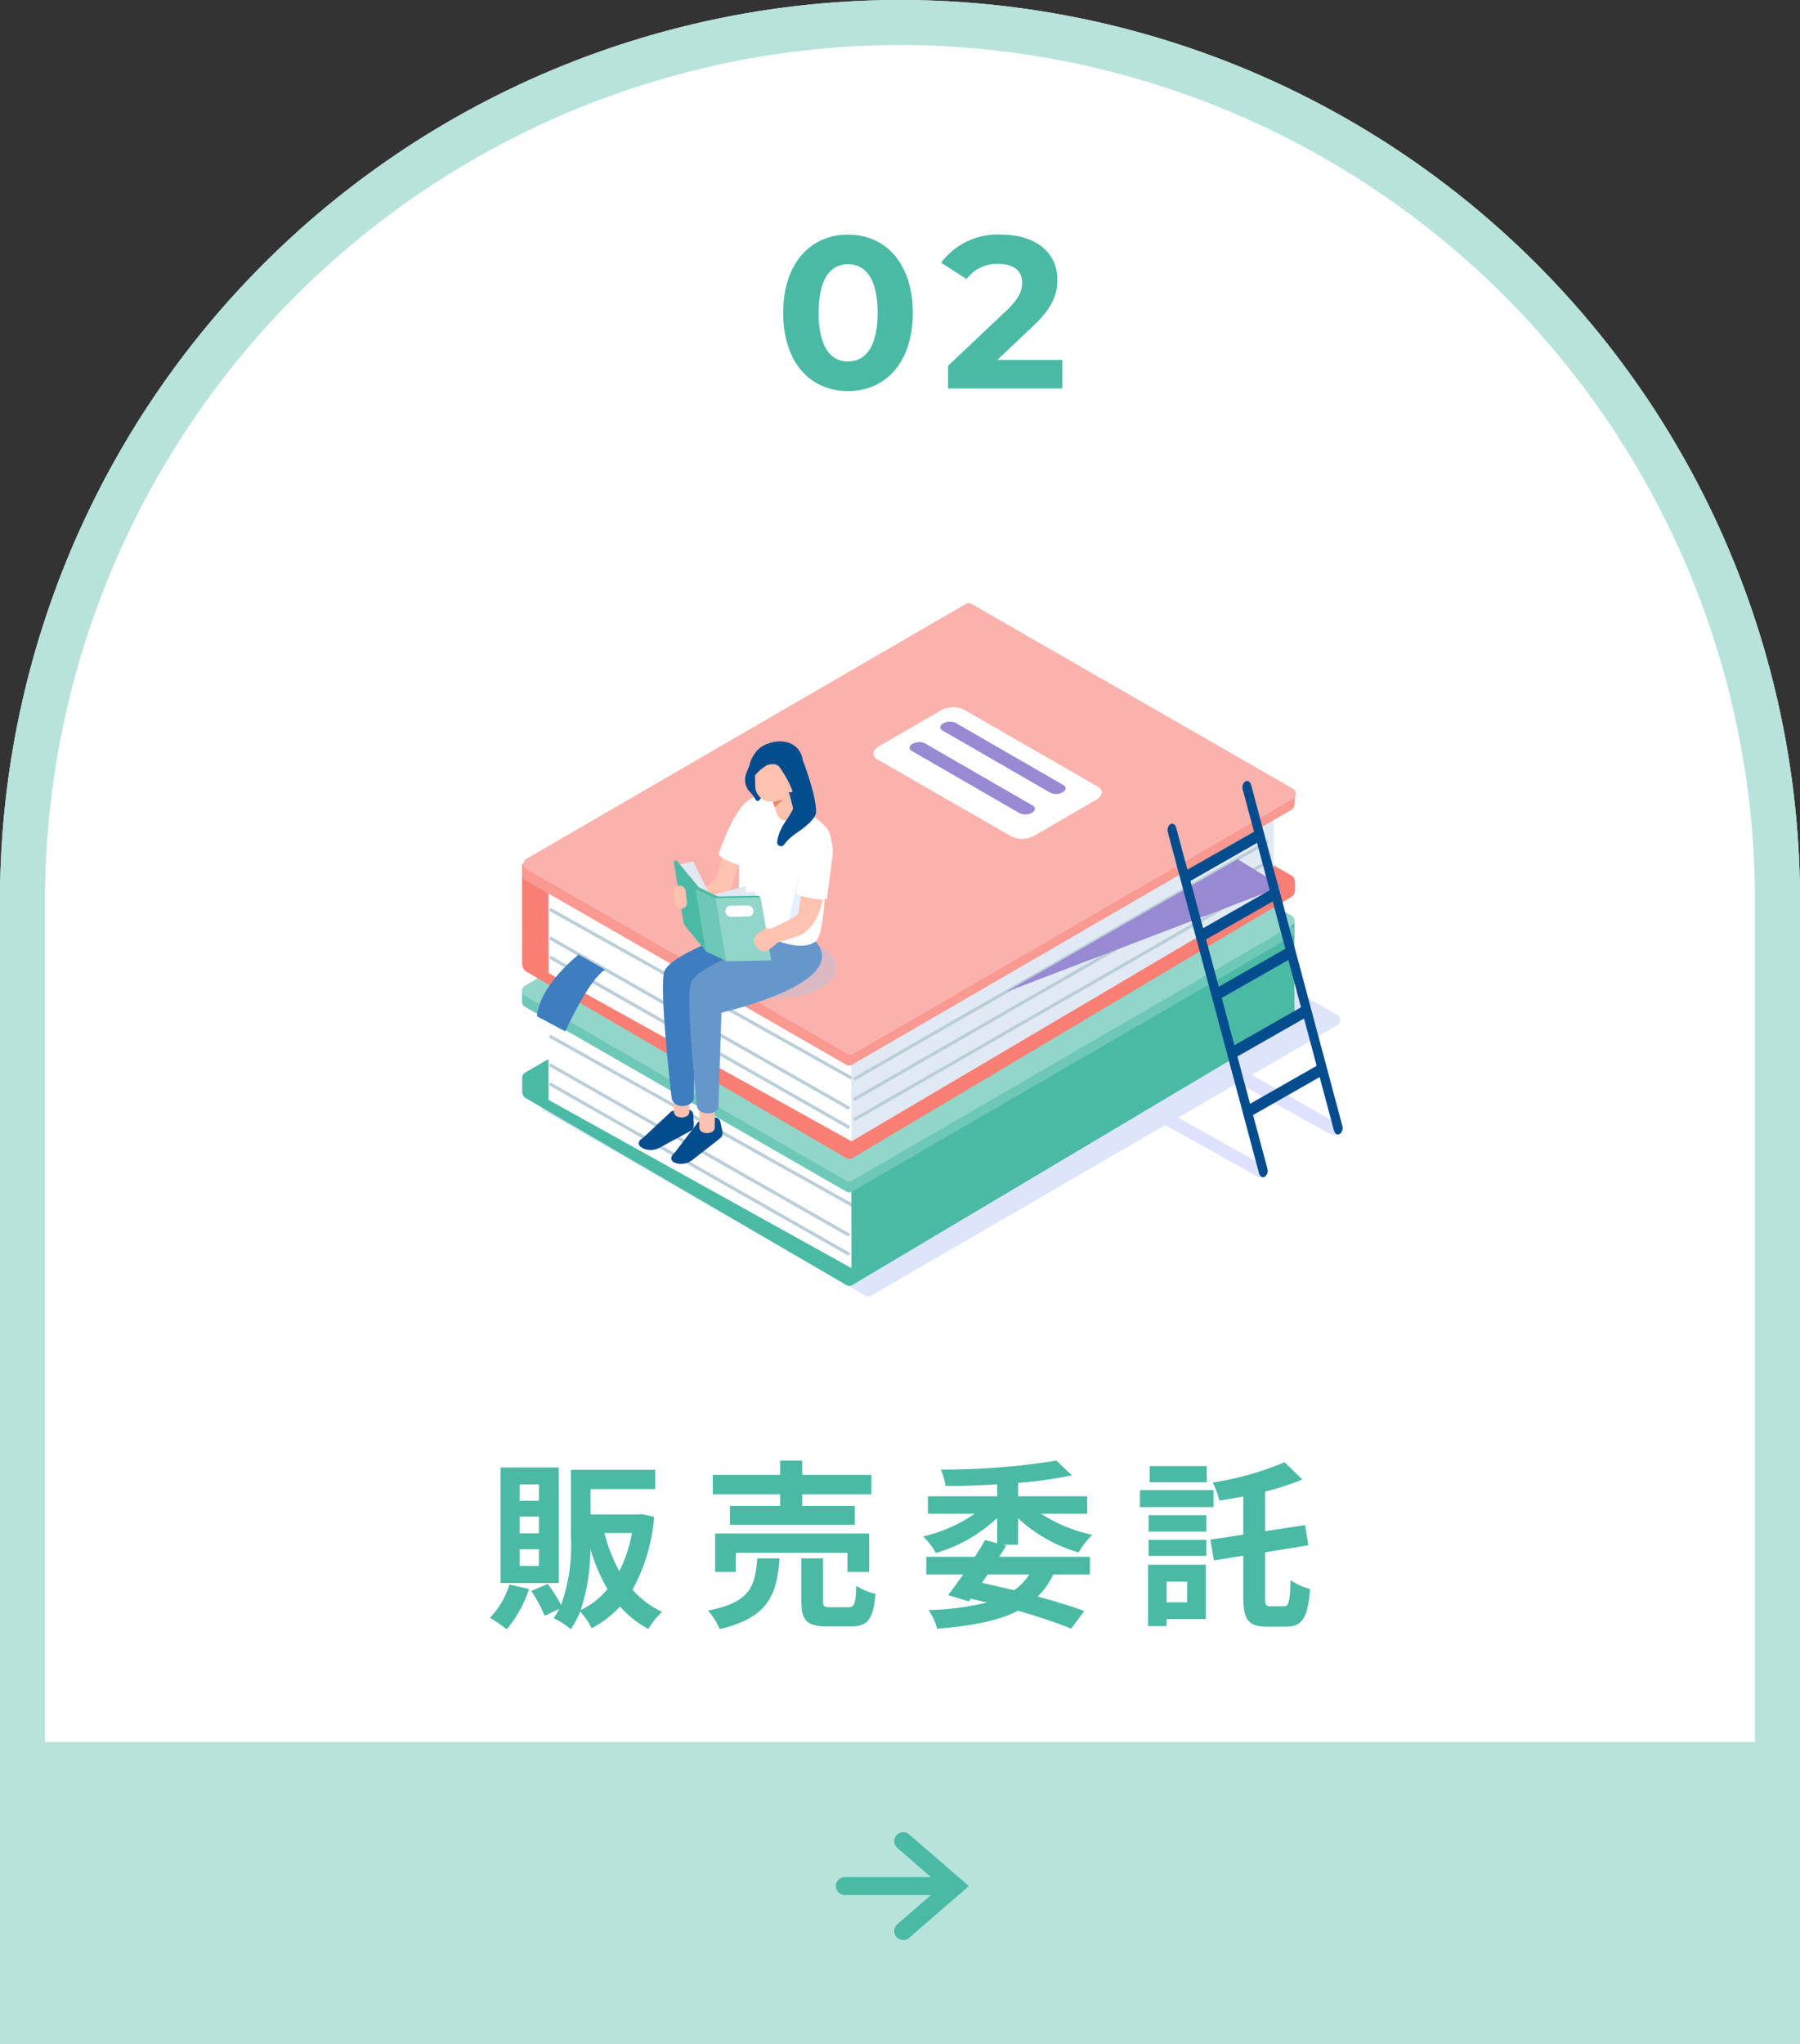<svg xmlns="http://www.w3.org/2000/svg" width="200" height="227" viewBox="0 0 200 227">
  <rect x="0" y="0" width="200" height="227" fill="#333333" stroke="none"/>
  <g id="ourservice-btn02r" transform="translate(-11.04 -8.14)">
    <g id="a">
      <path id="パス_1448" data-name="パス 1448" d="M111.04,8.14h0a100.049,100.049,0,0,1,100,100v127h-200v-127A100.049,100.049,0,0,1,111.04,8.14Z" fill="#fff"/>
      <path id="パス_1449" data-name="パス 1449" d="M69.82,184.64a13.377,13.377,0,0,1-2.48,4.48,15.294,15.294,0,0,0-1.86-1.28,9.108,9.108,0,0,0,2.16-3.7Zm3.3-.66H66.66V171.14h6.46Zm-2.2-10.96H68.78v1.82h2.14Zm0,3.58H68.78v1.86h2.14Zm0,3.62H68.78v1.86h2.14Zm12.8-3.6a20.212,20.212,0,0,1-2.4,8.1,9.78,9.78,0,0,0,3.3,2.46,7.833,7.833,0,0,0-1.54,1.9,10.975,10.975,0,0,1-3.14-2.5A11.759,11.759,0,0,1,76.78,189a8.125,8.125,0,0,0-1.28-1.86,9.154,9.154,0,0,1-1.04,1.96,9.653,9.653,0,0,0-1.9-1.22,7.921,7.921,0,0,0,.62-1.04l-1.62.78a14.679,14.679,0,0,0-1.5-2.76l1.84-.78a16.815,16.815,0,0,1,1.48,2.34,19.64,19.64,0,0,0,1.1-7.52v-7.5h9.36v2.14H76.66v2.82h5.28l.38-.04,1.4.3Zm-5.18,8.04a20.509,20.509,0,0,1-1.9-4.46,21.942,21.942,0,0,1-1.08,6.78,8.789,8.789,0,0,0,2.98-2.32Zm-.34-6.24a17.341,17.341,0,0,0,1.66,4.24,15.76,15.76,0,0,0,1.4-4.24H78.2Z" fill="#4abaa5"/>
      <path id="パス_1450" data-name="パス 1450" d="M97.66,181.24c-.32,4.02-1.2,6.56-6.66,7.86a7.019,7.019,0,0,0-1.3-2.06c4.74-.92,5.24-2.72,5.48-5.8Zm.06-7.12H90.24v-2.16h7.48v-1.58h2.46v1.58h7.68v2.16h-7.68v1.3h5.84v2.08H92.14v-2.08h5.58v-1.3Zm7.48,8.62v-2.12H92.8v2.12H90.5v-4.26h17.1v4.26h-2.4Zm.12,3.92c.66,0,.78-.34.86-2.38a6.83,6.83,0,0,0,2.14.9c-.26,2.88-.88,3.62-2.76,3.62h-2.58c-2.32,0-2.9-.68-2.9-2.82v-4.74h2.4v4.7c0,.64.12.72.84.72h2Z" fill="#4abaa5"/>
      <path id="パス_1451" data-name="パス 1451" d="M124.16,179.72h-1.7l.38.1c-.24.4-.5.82-.78,1.24h10.08v1.96h-4.06a8.926,8.926,0,0,1-1.74,2.46c2,.54,3.8,1.1,5.18,1.6l-1.46,1.96a61.539,61.539,0,0,0-5.92-1.98c-2.2,1.14-5.14,1.66-8.98,2a6.568,6.568,0,0,0-.94-2.08,30.267,30.267,0,0,0,6.48-.84q-.87-.21-1.8-.42l-.22.3-2.3-.7c.5-.64,1.08-1.44,1.68-2.3h-4.1v-1.96h5.4c.4-.64.8-1.28,1.14-1.86l1.34.36v-2.82a16.675,16.675,0,0,1-6.8,3.9,9.625,9.625,0,0,0-1.42-1.84,16.68,16.68,0,0,0,5.72-2.52h-5.2v-1.94h7.7v-1.32c-1.96.12-3.92.18-5.74.18a7.276,7.276,0,0,0-.52-1.82,81.074,81.074,0,0,0,12.84-1l1.72,1.64a50.674,50.674,0,0,1-5.98.84v1.48h7.68v1.94H126.7a17.115,17.115,0,0,0,5.7,2.34,10.293,10.293,0,0,0-1.52,1.96,16.708,16.708,0,0,1-6.72-3.8v2.94Zm-3.38,3.3-.64.94c1.2.26,2.4.54,3.58.82a6.474,6.474,0,0,0,1.7-1.76h-4.64Z" fill="#4abaa5"/>
      <path id="パス_1452" data-name="パス 1452" d="M145.88,175.54H137.7v-1.88h8.18Zm-.86,12.44h-4.36v.78H138.6v-6.82h6.42v6.04Zm-6.36-11.54h6.42v1.82h-6.42Zm0,2.74h6.42v1.78h-6.42Zm6.46-6.4h-6.34v-1.8h6.34Zm-4.46,11.04v2.3h2.28v-2.3Zm13.08,2.74c.5,0,.62-.56.7-2.9a6.8,6.8,0,0,0,2.16.98c-.24,3.1-.82,4.18-2.62,4.18H151.8c-2.04,0-2.62-.74-2.62-3.32v-4.56l-3.26.52-.4-2.3,3.66-.56v-4.24c-.9.18-1.8.32-2.66.46a8.331,8.331,0,0,0-.74-2,34.573,34.573,0,0,0,8-2.26l1.96,1.92a30.483,30.483,0,0,1-4.14,1.34v4.4l4.44-.68.38,2.24-4.82.78v4.94c0,.92.08,1.06.6,1.06h1.54Z" fill="#4abaa5"/>
      <path id="パス_1453" data-name="パス 1453" d="M98.06,42.89c0-5.54,3.07-8.69,7.2-8.69s7.2,3.14,7.2,8.69-3.05,8.69-7.2,8.69S98.06,48.44,98.06,42.89Zm10.49,0c0-3.82-1.34-5.4-3.29-5.4S102,39.07,102,42.89s1.34,5.4,3.26,5.4S108.55,46.71,108.55,42.89Z" fill="#4abaa5"/>
      <path id="パス_1454" data-name="パス 1454" d="M129.08,48.12v3.17h-12.7V48.77l6.48-6.12c1.49-1.42,1.75-2.28,1.75-3.1,0-1.32-.91-2.09-2.69-2.09a4.108,4.108,0,0,0-3.48,1.68l-2.83-1.82a7.8,7.8,0,0,1,6.67-3.12c3.74,0,6.24,1.92,6.24,4.97,0,1.63-.46,3.12-2.81,5.3l-3.86,3.65h7.22Z" fill="#4abaa5"/>
      <rect id="長方形_122" data-name="長方形 122" width="200" height="33.5" transform="translate(11.04 201.64)" fill="#b7e3db"/>
      <g id="グループ_377" data-name="グループ 377">
        <line id="線_163" data-name="線 163" x2="12.24" transform="translate(104.92 217.64)" fill="none" stroke="#4abaa5" stroke-linecap="round" stroke-miterlimit="10" stroke-width="2"/>
        <path id="パス_1455" data-name="パス 1455" d="M111.4,222.63l5.76-4.99-5.76-4.99" fill="none" stroke="#4abaa5" stroke-linecap="round" stroke-miterlimit="10" stroke-width="2"/>
      </g>
      <path id="パス_1514" data-name="パス 1514" d="M111.04,13.14a95.112,95.112,0,0,1,95,95v122h-190v-122a95.112,95.112,0,0,1,95-95m0-5h0a100,100,0,0,0-100,100v127h200v-127a100,100,0,0,0-100-100h0Z" fill="#b7e3db"/>
      <g id="グループ_398" data-name="グループ 398" transform="translate(720.329 -105.5)">
        <g id="グループ_399" data-name="グループ 399" transform="translate(-2151.96 -899.192)">
          <path id="パス_1198" data-name="パス 1198" d="M1591.252,1125.559l-35.688-20.515a.66.66,0,0,0-.659,0l-48.819,28.309a.693.693,0,0,0-.1.077l-2.858,1.657a.66.66,0,0,0,0,1.142l35.687,20.515a.66.66,0,0,0,.659,0l48.82-28.309a.708.708,0,0,0,.1-.077l2.858-1.657A.66.66,0,0,0,1591.252,1125.559Z" fill="#a7bcf5" opacity="0.39" style="mix-blend-mode: multiply;isolation: isolate"/>
          <g id="グループ_316" data-name="グループ 316">
            <path id="パス_1199" data-name="パス 1199" d="M1586.187,1125.387l-.058-.033.058-.034a.659.659,0,0,0,0-1.141l-35.687-20.515a.659.659,0,0,0-.66,0l-48.819,28.308a.65.65,0,0,0-.31.423h-.019v.15l0,1.428v.009h0a.917.917,0,0,0,.33.788l35.689,20.8a.66.66,0,0,0,.659,0l48.818-29.039A.66.66,0,0,0,1586.187,1125.387Z" fill="#4abaa5"/>
            <path id="パス_1200" data-name="パス 1200" d="M1537.3,1153.7l-33.68-18.695-.021-10.911,33.851,19.76Z" fill="#fff"/>
            <line id="線_118" data-name="線 118" x2="33.29" y2="18.949" transform="translate(1503.749 1131.094)" fill="none" stroke="#baced8" stroke-miterlimit="10" stroke-width="0.354"/>
            <line id="線_119" data-name="線 119" x2="33.79" y2="18.897" transform="translate(1503.743 1127.91)" fill="none" stroke="#baced8" stroke-miterlimit="10" stroke-width="0.354"/>
            <line id="線_120" data-name="線 120" x2="33.29" y2="18.948" transform="translate(1503.753 1133.216)" fill="none" stroke="#baced8" stroke-miterlimit="10" stroke-width="0.354"/>
            <path id="パス_1201" data-name="パス 1201" d="M1537.279,1153.7c19.756-10.942,41.314-23.481,49.218-27.894l-.006-10.622-49.232,27.788Z" fill="#4abaa5"/>
            <path id="パス_1202" data-name="パス 1202" d="M1586.169,1115.733l-35.688-20.515a.66.66,0,0,0-.659,0l-48.236,27.97v-.3h-.913l0,1.1h.013a.652.652,0,0,0,.317.679l35.688,20.515a.66.66,0,0,0,.659,0l48.82-28.309A.659.659,0,0,0,1586.169,1115.733Z" fill="#6ec8b7"/>
            <path id="パス_1203" data-name="パス 1203" d="M1536.69,1143.976,1501,1123.46a.659.659,0,0,1,0-1.141l48.819-28.308a.66.66,0,0,1,.659,0l35.688,20.516a.658.658,0,0,1,0,1.141l-48.819,28.308A.66.66,0,0,1,1536.69,1143.976Z" fill="#92d6c9"/>
          </g>
          <g id="グループ_317" data-name="グループ 317">
            <path id="パス_1204" data-name="パス 1204" d="M1555.079,1119.848l-14.918-8.575c-.649-.374-.569-1.028.179-1.462l6.862-3.979a2.814,2.814,0,0,1,2.531-.109l14.917,8.575c.65.373.57,1.028-.178,1.462l-6.862,3.979A2.817,2.817,0,0,1,1555.079,1119.848Z" fill="#fff"/>
          </g>
          <path id="パス_1205" data-name="パス 1205" d="M1559.38,1114.979l-12-6.926c-.348-.2-.3-.555.1-.787h0a1.52,1.52,0,0,1,1.363-.056l12,6.926c.347.2.3.555-.1.787h0A1.52,1.52,0,0,1,1559.38,1114.979Z" fill="#f1a32f"/>
          <path id="パス_1206" data-name="パス 1206" d="M1555.969,1117.253l-12-6.926c-.347-.2-.3-.555.1-.787h0a1.52,1.52,0,0,1,1.363-.056l12,6.926c.348.2.3.555-.1.787h0A1.52,1.52,0,0,1,1555.969,1117.253Z" fill="#f1a32f"/>
        </g>
        <g id="グループ_400" data-name="グループ 400" transform="translate(-2151.96 -899.192)">
          <g id="グループ_321" data-name="グループ 321">
            <path id="パス_1207" data-name="パス 1207" d="M1500.692,1119.9l49.18-28.912-.018-9.654-49.183,27.656Z" fill="#f97f75"/>
            <g id="グループ_319" data-name="グループ 319">
              <path id="パス_1208" data-name="パス 1208" d="M1536.712,1141.48l-35.689-20.8a1.124,1.124,0,0,1,0-1.59l48.82-28.308a.658.658,0,0,1,.659,0l35.688,20.515a.658.658,0,0,1,0,1.141l-48.818,29.04A.66.66,0,0,1,1536.712,1141.48Z" fill="#f97f75"/>
              <rect id="長方形_92" data-name="長方形 92" width="0.914" height="1.096" transform="translate(1500.689 1118.307) rotate(-0.108)" fill="#f97f75"/>
              <rect id="長方形_93" data-name="長方形 93" width="1.462" height="1.279" transform="translate(1585.104 1110.656) rotate(-0.108)" fill="#f97f75"/>
            </g>
            <path id="パス_1209" data-name="パス 1209" d="M1536.708,1139.54l-35.688-20.515a.658.658,0,0,1,0-1.141l48.819-28.309a.66.66,0,0,1,.659,0l35.688,20.515a.66.66,0,0,1,0,1.142l-48.82,28.308A.658.658,0,0,1,1536.708,1139.54Z" fill="#f97f75"/>
            <path id="パス_1210" data-name="パス 1210" d="M1537.3,1139.612l-33.68-18.695-.021-10.911,33.851,19.76Z" fill="#fff"/>
            <line id="線_121" data-name="線 121" x2="33.29" y2="18.948" transform="translate(1503.749 1117.004)" fill="none" stroke="#baced8" stroke-miterlimit="10" stroke-width="0.354"/>
            <line id="線_122" data-name="線 122" x2="33.79" y2="18.897" transform="translate(1503.743 1113.821)" fill="none" stroke="#baced8" stroke-miterlimit="10" stroke-width="0.354"/>
            <line id="線_123" data-name="線 123" x2="33.29" y2="18.948" transform="translate(1503.753 1119.127)" fill="none" stroke="#baced8" stroke-miterlimit="10" stroke-width="0.354"/>
            <path id="パス_1211" data-name="パス 1211" d="M1506.962,1118.866s-4.365,3.4-4.624,6.853l3.142,1.674s2.592-5.775,4.427-6.851Z" fill="#3e7dc0"/>
            <path id="パス_1212" data-name="パス 1212" d="M1537.279,1139.612l46.914-27.684-.018-9.654-46.916,26.61Z" fill="#e1eaf4"/>
            <g id="グループ_320" data-name="グループ 320">
              <path id="パス_1213" data-name="パス 1213" d="M1536.692,1131.095,1501,1110.58a.659.659,0,0,1,0-1.142l48.82-28.308a.657.657,0,0,1,.659,0l35.688,20.515a.659.659,0,0,1,0,1.141l-48.82,28.308A.657.657,0,0,1,1536.692,1131.095Z" fill="#fa9991"/>
              <rect id="長方形_94" data-name="長方形 94" width="0.914" height="1.096" transform="translate(1500.672 1108.804) rotate(-0.108)" fill="#fa9991"/>
              <rect id="長方形_95" data-name="長方形 95" width="1.462" height="1.279" transform="translate(1585.086 1100.97) rotate(-0.108)" fill="#fa9991"/>
            </g>
            <path id="パス_1214" data-name="パス 1214" d="M1536.842,1129.886l-35.687-20.515a.659.659,0,0,1,0-1.141l48.82-28.309a.66.66,0,0,1,.659,0l35.688,20.515a.659.659,0,0,1,0,1.142l-48.819,28.308A.659.659,0,0,1,1536.842,1129.886Z" fill="#fbb2ac"/>
            <line id="線_124" data-name="線 124" x1="46.033" y2="26.431" transform="translate(1537.533 1106.287)" fill="none" stroke="#baced8" stroke-miterlimit="10" stroke-width="0.354"/>
            <line id="線_125" data-name="線 125" x1="46.033" y2="26.431" transform="translate(1537.537 1108.537)" fill="none" stroke="#baced8" stroke-miterlimit="10" stroke-width="0.354"/>
            <line id="線_126" data-name="線 126" x1="46.033" y2="26.431" transform="translate(1537.542 1110.787)" fill="none" stroke="#baced8" stroke-miterlimit="10" stroke-width="0.354"/>
          </g>
          <g id="グループ_322" data-name="グループ 322">
            <path id="パス_1215" data-name="パス 1215" d="M1555.079,1105.759l-14.918-8.576c-.649-.373-.569-1.027.179-1.461l6.862-3.979a2.814,2.814,0,0,1,2.531-.11l14.917,8.576c.65.373.57,1.027-.178,1.461l-6.862,3.979A2.815,2.815,0,0,1,1555.079,1105.759Z" fill="#fff"/>
          </g>
          <path id="パス_1216" data-name="パス 1216" d="M1580.191,1108.266l4.915,3.037-30.7,11.73Z" fill="#9989d3"/>
          <path id="パス_1217" data-name="パス 1217" d="M1559.38,1100.89l-12-6.926c-.348-.2-.3-.555.1-.787h0a1.523,1.523,0,0,1,1.363-.057l12,6.927c.347.2.3.555-.1.787h0A1.523,1.523,0,0,1,1559.38,1100.89Z" fill="#9989d3"/>
          <path id="パス_1218" data-name="パス 1218" d="M1555.969,1103.164l-12-6.926c-.347-.2-.3-.555.1-.787h0a1.52,1.52,0,0,1,1.363-.056l12,6.926c.348.2.3.555-.1.787h0A1.523,1.523,0,0,1,1555.969,1103.164Z" fill="#9989d3"/>
        </g>
        <g id="グループ_401" data-name="グループ 401" transform="translate(-2151.96 -899.192)">
          <ellipse id="楕円形_19" data-name="楕円形 19" cx="6.781" cy="3.418" rx="6.781" ry="3.418" transform="translate(1522.062 1116.862)" fill="#a8c4e5" opacity="0.4" style="mix-blend-mode: multiply;isolation: isolate"/>
          <g id="グループ_331" data-name="グループ 331">
            <path id="パス_1219" data-name="パス 1219" d="M1514.111,1139.232l3.134-2.937a3.814,3.814,0,0,1,1.962-.2.6.6,0,0,1,.5.57l.028.611c.071.88-.011,1.005-.56,1.3l-3.259,1.763a2.043,2.043,0,0,1-1.834.025l-.131-.08C1513.49,1140,1513.562,1139.529,1514.111,1139.232Z" fill="#034c8e"/>
            <path id="パス_1220" data-name="パス 1220" d="M1517.619,1140.9l2.6-3.418a3.816,3.816,0,0,1,1.9-.523.6.6,0,0,1,.586.478l.13.6c.216.856.156.992-.335,1.377l-2.919,2.282a2.044,2.044,0,0,1-1.805.33l-.142-.057C1517.135,1141.766,1517.127,1141.286,1517.619,1140.9Z" fill="#034c8e"/>
            <path id="パス_1221" data-name="パス 1221" d="M1519.268,1136.323c0,.85-1.712.85-1.712,0v-2.836h1.712Z" fill="#ffc2b0"/>
            <path id="パス_1222" data-name="パス 1222" d="M1522.086,1138.06c0,.85-1.712.85-1.712,0v-2.836h1.712Z" fill="#ffc2b0"/>
            <path id="パス_1223" data-name="パス 1223" d="M1523.538,1116.7s-6.4,2.273-7.041,4.016.783,13.954.783,13.954c.1,1.38,2.159,1.264,2.482.247l.123-10.871s9.175-2.195,8.425-6.1S1523.538,1116.7,1523.538,1116.7Z" fill="#3e7dc0"/>
            <path id="パス_1224" data-name="パス 1224" d="M1526.484,1117.97s-6.4,2.274-7.04,4.017.662,13.621.662,13.621c-.048,1.121,2.344,1.222,2.391.1l.335-10.392s11.888-2.7,11.138-6.606S1526.484,1117.97,1526.484,1117.97Z" fill="#6597cd"/>
            <path id="パス_1225" data-name="パス 1225" d="M1524.83,1114.3c-.165-2.894.082-4.094-.12-7.664.267-4.265.34-5.441,3.665-5.552l.873.291a6.118,6.118,0,0,1,1.194.548c4.024,2.4,4.851,2.916,4.514,5.387-.074,1.281-1.015-.153-.962.707a21.884,21.884,0,0,1-.045,7.677c-.109.589-.27,1.457-.769,1.79C1531.018,1118.919,1525.539,1116.087,1524.83,1114.3Z" fill="#fff"/>
            <g id="グループ_325" data-name="グループ 325">
              <g id="グループ_324" data-name="グループ 324">
                <path id="パス_1226" data-name="パス 1226" d="M1528.4,1103.013a1.443,1.443,0,0,0,1.312,1.694c1.4.3,2.376-1.479,1.887-1.958-.449-.439-.38-.28-1.338-.571S1528.589,1101.854,1528.4,1103.013Z" fill="#fff"/>
              </g>
            </g>
            <path id="パス_1227" data-name="パス 1227" d="M1525.377,1107.348l-1.454,3.969c-.335.858-3.012,2.291-4.163,3.639s.092-2.551-1.5-1.923c0,0,3.846-2.112,4.014-2.716.382-1.365,1.062-3.79,1.1-3.846A11.2,11.2,0,0,1,1525.377,1107.348Z" fill="#ffc2b0"/>
            <path id="パス_1228" data-name="パス 1228" d="M1526.711,1107.086l-1,1.945c-.215.327-3.434-.918-3.171-1.415.046-.088,1.648-5.055,3.458-5.964C1527.466,1100.913,1527.495,1105.2,1526.711,1107.086Z" fill="#fff"/>
            <path id="パス_1229" data-name="パス 1229" d="M1531.808,1111.7l.025-3.444-1.566,6.984,1.566-.611Z" fill="#e6f0ff"/>
            <path id="パス_1230" data-name="パス 1230" d="M1532.673,1106.611l-1.3,7.627c.01.427-3.211,1.822-3.211,1.822l-.077,1.788,3.386-1.087c2.065-.941,2.656-3.723,2.711-4.845l.479-5.746Z" fill="#ffc2b0"/>
            <path id="パス_1231" data-name="パス 1231" d="M1535.127,1108.28l-.568,4.343c-.141.366-3.551-.166-3.4-.708.027-.1.534-5.29,2.11-6.564C1534.548,1104.316,1535.491,1106.27,1535.127,1108.28Z" fill="#fff"/>
            <path id="パス_1232" data-name="パス 1232" d="M1518.222,1108.861l1.472-.359,1.887,3.828-.443,1.786-1.686-1.876Z" fill="#e1e8f0"/>
            <path id="パス_1233" data-name="パス 1233" d="M1527,1113.31l-.447-1.448-5.151.382-.41,1.257,2.475.486Z" fill="#e1e8f0"/>
            <path id="パス_1234" data-name="パス 1234" d="M1525.652,1112.632l-.136-1.393-4.983,1.356-.163,1.312,2.522.006Z" fill="#e1e8f0"/>
            <g id="グループ_327" data-name="グループ 327">
              <path id="パス_1235" data-name="パス 1235" d="M1520.16,1111.317l2.36,1.133-.713.583-2.356-.792Z" fill="#4abaa5"/>
              <path id="パス_1236" data-name="パス 1236" d="M1517.854,1108.416l2.4,2.9a.672.672,0,0,1,.089.219l1.1,6.851c.005.028,0,.036-.014.019l-2.4-2.9a1.148,1.148,0,0,0-.089-.219l-1.4-6.775A1.786,1.786,0,0,1,1517.854,1108.416Z" fill="#4abaa5"/>
              <path id="パス_1237" data-name="パス 1237" d="M1517.546,1108.511l2.4,2.9a.666.666,0,0,1,.088.219l1.1,6.851c.005.029,0,.036-.015.019l-2.4-2.9a1.2,1.2,0,0,0-.088-.219l-1.1-6.85C1517.526,1108.5,1517.532,1108.494,1517.546,1108.511Z" fill="#4abaa5"/>
              <g id="グループ_326" data-name="グループ 326">
                <path id="パス_1238" data-name="パス 1238" d="M1522.068,1112.415l4.854-.085a.2.2,0,0,1,.157.137l1.086,6.87a.036.036,0,0,1-.037.047l-4.854.085c-.009-.068-.074-.169-.157-.137l-1.086-6.87A.036.036,0,0,1,1522.068,1112.415Z" fill="#4abaa5"/>
                <path id="パス_1239" data-name="パス 1239" d="M1526.938,1112.478l.082-.1.154.181-.06.075Z" fill="#4abaa5"/>
                <path id="パス_1240" data-name="パス 1240" d="M1523.185,1119.431l.082-.1.132.115-.082.1Z" fill="#dea749"/>
              </g>
              <path id="パス_1241" data-name="パス 1241" d="M1522.44,1114.223l4.869-.106a.175.175,0,0,1,.153.1l.891,5.249c0,.022-.011.036-.039.037l-4.87.106a.176.176,0,0,1-.153-.1l-.89-5.249C1522.4,1114.237,1522.412,1114.223,1522.44,1114.223Z" fill="#92d6c9"/>
              <path id="パス_1242" data-name="パス 1242" d="M1522.176,1112.6l4.869-.106a.175.175,0,0,1,.153.1l.891,5.249c0,.022-.011.036-.039.037l-4.87.106a.176.176,0,0,1-.153-.1l-.89-5.249C1522.133,1112.616,1522.148,1112.6,1522.176,1112.6Z" fill="#92d6c9"/>
              <path id="パス_1243" data-name="パス 1243" d="M1522.195,1112.619l-.8-.375-.628-.3-.8-.375,1.095,6.846c.011.07.125.141.2.175l.658.3.464.218.957.465Z" fill="#6ec8b7"/>
            </g>
            <path id="パス_1244" data-name="パス 1244" d="M1518.4,1113.777h0a.678.678,0,0,1-.748-.593l-.141-1.222a.678.678,0,0,1,.593-.748h0a.678.678,0,0,1,.748.593l.14,1.222A.677.677,0,0,1,1518.4,1113.777Z" fill="#ffc2b0"/>
            <rect id="長方形_96" data-name="長方形 96" width="2.579" height="2.161" rx="0.878" transform="matrix(0.794, -0.608, 0.608, 0.794, 1526.093, 1117.147)" fill="#ffc2b0"/>
            <g id="グループ_329" data-name="グループ 329">
              <g id="グループ_328" data-name="グループ 328">
                <path id="パス_1245" data-name="パス 1245" d="M1525.79,1114.636l-1.829.038a.682.682,0,0,1-.7-.6h0a.6.6,0,0,1,.606-.632l1.829-.039a.683.683,0,0,1,.7.605h0A.6.6,0,0,1,1525.79,1114.636Z" fill="#fff"/>
              </g>
            </g>
            <g id="グループ_330" data-name="グループ 330">
              <path id="パス_1246" data-name="パス 1246" d="M1525.655,1098.565a2.105,2.105,0,0,0,.115,1.976c.077.1.167.189.254.282a4.121,4.121,0,0,1,.582.8.408.408,0,0,0,.1.136.286.286,0,0,0,.355-.064,1.9,1.9,0,0,0,.216-.327c.216-.325,4.662,2.312,4.885,1.991.3-.435-.758-5.382-.87-5.9-.142-.659-3.411.187-3.943-.228a3.059,3.059,0,0,1-.312-.243h0c-.135-.137-.256-.425-.482-.329-.181.076-.244.4-.308.559C1526.064,1097.673,1525.823,1098.1,1525.655,1098.565Z" fill="#034c8e"/>
              <path id="パス_1247" data-name="パス 1247" d="M1528.91,1103.05l-.872-3.479,2.171.706.709,2.842C1531.07,1103.582,1529.547,1104.829,1528.91,1103.05Z" fill="#ffc2b0"/>
              <rect id="長方形_97" data-name="長方形 97" width="3.874" height="6.272" rx="1.644" transform="translate(1526.476 1095.652) rotate(-1.456)" fill="#ffc2b0"/>
              <path id="パス_1248" data-name="パス 1248" d="M1529.323,1098.06c-.675-.847-1.944.146-2.623-.122-.736-.29-.479-1.047.027-1.656a2.786,2.786,0,0,1,1.3-.853c1.916-.707,3.827.116,3.882,2.278,0,0,.226,2.941-1.5,3.364l-.184-.414s1-1.086-.051-1.732c-.245-.151-.257-.156-.231-.515S1529.55,1098.345,1529.323,1098.06Z" fill="#034c8e"/>
              <path id="パス_1249" data-name="パス 1249" d="M1530.82,1100.7a.454.454,0,0,1-.774-.2,1.089,1.089,0,0,1,.332-1.1.454.454,0,0,1,.774.2A1.091,1.091,0,0,1,1530.82,1100.7Z" fill="#ffc2b0"/>
              <path id="パス_1250" data-name="パス 1250" d="M1526.223,1099.646s.037-.993,2.423-2.272.108-.059.108-.059l-2.352-.551A2.75,2.75,0,0,0,1526.223,1099.646Z" fill="#034c8e"/>
              <path id="パス_1251" data-name="パス 1251" d="M1529.222,1097.953s1.89,2.515,1.706,4.15c-.151,1.352-1.628,2.2-1.906,4.242a.426.426,0,0,0,.756.318,5.922,5.922,0,0,1,1.3-1.238c1.282-.862,2.27-1.74,2.27-2.43,0-1.924-1.469-5.688-1.469-5.688l-2.928-.315Z" fill="#034c8e"/>
              <path id="パス_1252" data-name="パス 1252" d="M1528.544,1101.916s1.136-.273,1.14-.282a4.336,4.336,0,0,1-.966.841Z" fill="#ea8a6c"/>
            </g>
          </g>
        </g>
        <g id="グループ_402" data-name="グループ 402" transform="translate(-2151.96 -899.192)">
          <path id="パス_1253" data-name="パス 1253" d="M1572.671,1136.481l10.388,5.8a.734.734,0,0,1,.35,1,.806.806,0,0,1-1.081.2l-11.072-6.179Z" fill="#dee1ff"/>
          <path id="パス_1254" data-name="パス 1254" d="M1579.377,1132.61l1.516-.875,10.26,5.842a.735.735,0,0,1,.35,1,.808.808,0,0,1-1.082.2Z" fill="#dee1ff"/>
          <g id="グループ_333" data-name="グループ 333">
            <path id="パス_1255" data-name="パス 1255" d="M1572.444,1105.317l10.111,37.811c.1.37.373.562.61.427l.067-.038a.847.847,0,0,0,.25-.917l-1.581-5.914,7.4-4.219,1.582,5.914c.1.369.373.561.609.427l.067-.039a.845.845,0,0,0,.25-.916l-1.682-6.293h0l-.131-.488h0l-1.608-6.013h0l-.067-.252-1.8-6.715-.007-.024h0l-1.642-6.142-.1-.36h0l-1.608-6.013h0l-.13-.489h0l-1.343-5.022c-.1-.369-.373-.561-.61-.427l-.067.039a.845.845,0,0,0-.25.916l1.242,4.644-7.4,4.218-1.242-4.643c-.1-.369-.373-.561-.609-.426l-.067.038A.845.845,0,0,0,1572.444,1105.317Zm9.9,1.143,1.406,5.255-7.4,4.219-1.406-5.255Zm-5.661,10.72,7.4-4.218,1.405,5.255-7.4,4.219Zm1.739,6.5,7.4-4.219,1.405,5.256-7.4,4.219Zm3.144,11.758-1.405-5.256,7.4-4.219,1.406,5.256Z" fill="#034c8e"/>
          </g>
        </g>
      </g>
    </g>
  </g>
</svg>
